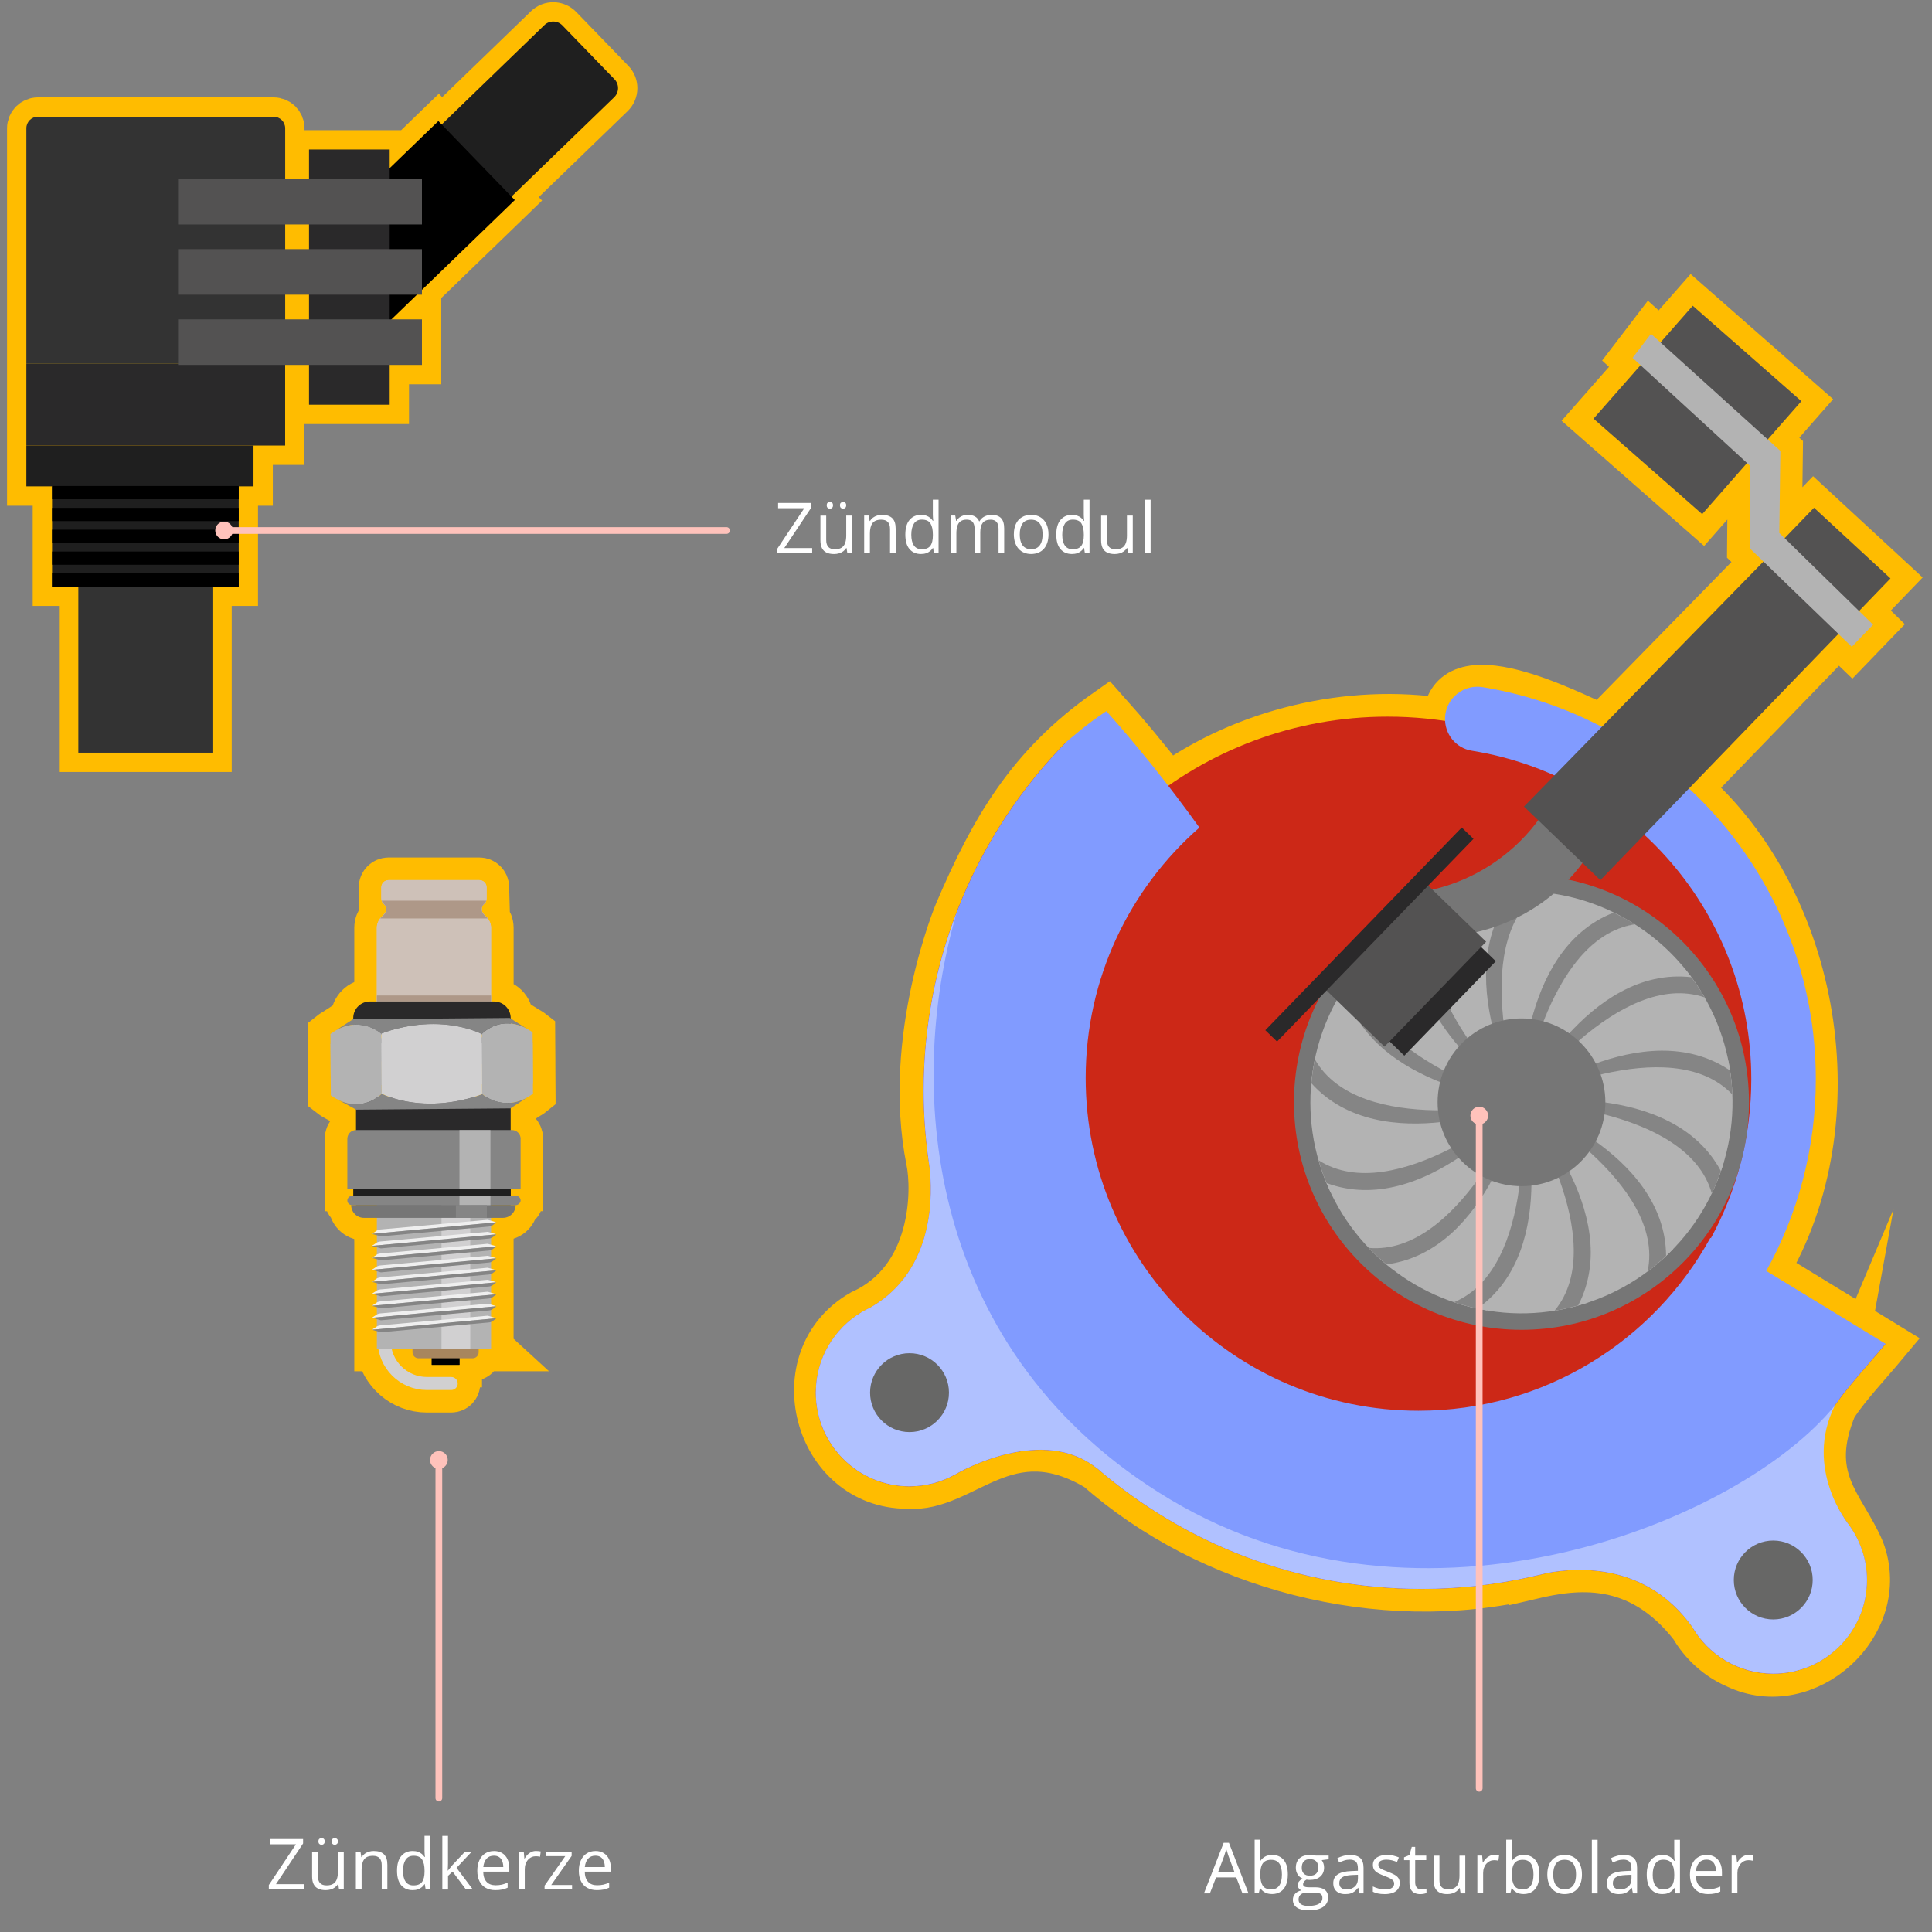 <?xml version="1.0" encoding="UTF-8"?><svg id="Illustration_-_Aufbau_Baugruppen_des_Ottomotors" xmlns="http://www.w3.org/2000/svg" viewBox="0 0 600 600"><rect x="0" y="0" width="600" height="600" fill="#808080" stroke="none"/><g><path d="M158.84,61.06l31.9-30.86c1.57-1.52,1.61-4.02,.09-5.58l-16.18-16.73c-1.52-1.57-4.02-1.61-5.58-.09l-31.9,30.86-1.03-1.07-15.11,14.62v-5.78h-25.05v9.14h-7.41v-15.73c0-1.99-1.61-3.6-3.6-3.6H11.79c-1.99,0-3.6,1.61-3.6,3.6v111.22h7.97v31.11h8.16v51.58h41.65v-51.58h8.16v-31.11h4.6v-12.68h9.83v-25.04h7.41v12.36h25.05v-12.36h10.02v-14.15h-9.48l7.92-7.66h1.56v-1.51l28.83-27.89-1.03-1.07Zm-62.87,8.65v7.66h-7.41v-7.66h7.41Zm-7.41,29.47v-7.66h7.41v7.66h-7.41Z" fill="#ffbc00" stroke="#ffbc00" stroke-miterlimit="10" stroke-width="12"/><g><path d="M151.1,7.77h23.27c2.18,0,3.95,1.77,3.95,3.95V63.43h-31.17V11.72c0-2.18,1.77-3.95,3.95-3.95Z" transform="translate(75.18 -106.12) rotate(45.95)" fill="#1f1f1f"/><rect x="111.48" y="41.6" width="34.14" height="54.15" transform="translate(88.53 -71.46) rotate(45.95)"/><g><path d="M11.79,36.24H84.97c1.98,0,3.6,1.61,3.6,3.6V113H8.19V39.83c0-1.98,1.61-3.6,3.6-3.6Z" fill="#333"/><rect x="8.19" y="113" width="80.37" height="25.37" fill="#2a292a"/><rect x="8.19" y="138.37" width="70.54" height="12.68" fill="#1f1f1f"/><rect x="16.17" y="151.05" width="57.97" height="31.11" fill="#1f1f1f"/><rect x="24.33" y="182.17" width="41.65" height="51.58" fill="#333"/><rect x="16.17" y="150.94" width="57.97" height="4.11"/><rect x="16.17" y="157.72" width="57.97" height="4.11"/><rect x="16.17" y="164.5" width="57.97" height="4.11"/><rect x="16.17" y="171.28" width="57.97" height="4.11"/><rect x="16.17" y="178.06" width="57.97" height="4.11"/></g><rect x="95.97" y="46.43" width="25.05" height="79.26" fill="#2a292a"/><rect x="55.3" y="55.56" width="75.74" height="14.15" fill="#535252"/><rect x="55.3" y="77.37" width="75.74" height="14.15" fill="#535252"/><rect x="55.3" y="99.18" width="75.74" height="14.15" fill="#535252"/></g></g><g><path d="M152.51,418.86h-3.86v1.1c0,1.04-.84,1.87-1.87,1.87h-4.09v2.03h-8.61v-2.03h-4.09c-1.04,0-1.88-.84-1.88-1.87v-1.1h-6.46c1.13,5.01,5.6,8.76,10.94,8.76h7.53c1.12,0,2.03,.91,2.03,2.03s-.9,2.03-2.03,2.03h-7.53c-7.58,0-13.84-5.56-15.04-12.82h-.52v-32.96l-.07-3.7s.05-.01,.07-.02v-3.97h-4.01c-2.19,0-3.96-1.77-3.96-3.96h.26c-.81,0-1.46-.65-1.46-1.46s.65-1.46,1.46-1.46h.38v-2.17h-1.84v-15.52c0-1.49,1.2-2.7,2.7-2.71v-6.36l-6.08-3.33c-1.1-.59-1.75-1.1-1.75-1.1l-.02-3.04h0l-.04-6.46v-1.04s-.06-8.51-.06-8.51c0,0,.65-.52,1.73-1.13l5.29-3.45h.07v-.37c0-2.84,2.3-5.15,5.15-5.15h2.18v-22.86c0-1.09,.43-2.1,1.12-2.94,0,0,.12-.24,.23-.35,0,0,.04-5.6,.04-5.85v-3.44c0-1.24,1.02-2.25,2.27-2.25h28.16c1.26,0,2.27,1.01,2.27,2.25l.27,9.64c.68,.84,1.12,1.85,1.12,2.94v22.86h.94c2.85,0,5.15,2.3,5.15,5.15v.14l5.07,3.19c1.1,.59,1.75,1.1,1.75,1.1l.02,3.04h0v.13l.04,5.34v.33s0,.71,0,.71v.42s0,.56,0,.56l.05,8.51s-.65,.53-1.73,1.13l-5.21,3.4v6.78h.37c1.49,0,2.71,1.21,2.71,2.71v15.52h-3.08v2.17h1.62c.81,0,1.46,.65,1.46,1.46s-.66,1.46-1.46,1.46h-.08c0,2.19-1.77,3.96-3.96,3.96h-3.67v40.65Z" fill="#ffbc00" stroke="#ffbc00" stroke-miterlimit="10" stroke-width="14"/><g><path d="M150.26,283.96c-.91-.93-.85-2.43,.15-3.28,.48-.41,.71-1.03,.71-1.66v-3.44c0-1.24-1.02-2.25-2.27-2.25h-28.16c-1.25,0-2.27,1.01-2.27,2.25v3.44c0,.63,.23,1.25,.71,1.66,1,.85,1.06,2.35,.15,3.28l-.9,.91c-.86,.88-1.35,2.06-1.35,3.29v26.05h35.47v-26.05c0-1.23-.48-2.41-1.35-3.29l-.9-.91Z" fill="#cec1b8"/><path d="M150.26,283.96c-.91-.93-.85-2.43,.15-3.28,.48-.41,.71-1.03,.71-1.66v-3.44c0-1.24-1.02-2.25-2.27-2.25h-28.16c-1.25,0-2.27,1.01-2.27,2.25v3.44c0,.63,.23,1.25,.71,1.66,1,.85,1.06,2.35,.15,3.28l-.9,.91c-.86,.88-1.35,2.06-1.35,3.29v26.05h35.47v-26.05c0-1.23-.48-2.41-1.35-3.29l-.9-.91Z" fill="#cec1b8"/></g><rect x="117.04" y="309.16" width="35.47" height="1.86" fill="#ae9888"/><path d="M119.33,413.77v2.63c0,7.32,5.94,13.26,13.26,13.26h7.53" fill="none" stroke="#d1d0d1" stroke-linecap="round" stroke-miterlimit="10" stroke-width="4.05"/><g><rect x="134.08" y="419.81" width="8.62" height="4.06" fill="#2a292a"/><rect x="134.08" y="419.81" width="8.62" height="4.06"/></g><path d="M128.11,415.55h20.54v4.41c0,1.03-.84,1.87-1.87,1.87h-16.8c-1.03,0-1.87-.84-1.87-1.87v-4.41h0Z" fill="#a8865e"/><g><polygon points="152.51 418.86 117.04 418.86 117.04 412.62 117.04 373.62 152.51 373.62 152.51 412.62 152.51 418.86" fill="#b3b3b3"/><rect x="137.11" y="373.62" width="8.94" height="45.24" fill="#d1d0d1"/><rect x="117.8" y="333.47" width="33.56" height="48.03" transform="translate(492.06 222.9) rotate(90)" fill="#2a292a"/><path d="M128.37,333.15h15.52v53.81h-15.52c-1.49,0-2.71-1.21-2.71-2.71v-48.4c0-1.49,1.21-2.71,2.71-2.71Z" transform="translate(494.83 225.29) rotate(90)" fill="#858585"/><rect x="133.31" y="345.9" width="2.92" height="53.81" rx="1.46" ry="1.46" transform="translate(507.58 238.03) rotate(90)" fill="#858585"/><path d="M132.62,350.7h0c2.18,0,3.96,1.77,3.96,3.96v43.16c0,2.18-1.77,3.96-3.96,3.96h0v-51.07h0Z" transform="translate(510.84 241.64) rotate(90)" fill="#767676"/><path d="M134.18,291.7h5.09v48.89h-5.09c-2.84,0-5.15-2.31-5.15-5.15v-38.6c0-2.84,2.31-5.15,5.15-5.15Z" transform="translate(450.29 181.99) rotate(90)" fill="#2a292a"/><g><g><polyline points="158.87 330.71 165.43 323.64 162.99 322.05 104.92 322.52 102.63 324.16 112.57 329.48" fill="#858585"/><g><path d="M149.74,339.72v.05s-7.16,3.02-16.34,2.97c-9.18-.05-14.86-3.1-14.86-3.1,0,0-2.84,3.12-7.47,3.28-2.69,.1-5.06-.85-6.58-1.66l6.13,3.36,23.55-.2,24.35-.2,5.29-3.45c-1.51,.84-3.86,1.82-6.56,1.77-4.63-.09-7.51-2.82-7.51-2.82Z" fill="#858585"/><path d="M104.49,341.26l-1.75-1.1s.66,.52,1.75,1.1Z" fill="#b3b3b3"/><path d="M118.54,339.64l-.05-8.12v-1.04s-.05-6.46-.05-6.46l-15.8,.13,.04,6.46v.71s0,.33,0,.33l.06,8.51,1.75,1.1c1.52,.81,3.89,1.76,6.58,1.66,4.63-.17,7.47-3.28,7.47-3.28Z" fill="#b3b3b3"/><path d="M165.54,339.64l-1.73,1.13c1.09-.6,1.73-1.13,1.73-1.13Z" fill="#b3b3b3"/><path d="M149.67,330.23v1.04s.06,8.46,.06,8.46c0,0,2.88,2.73,7.51,2.82,2.69,.05,5.05-.93,6.56-1.77l1.73-1.13-.06-8.51v-1.04s-.05-6.46-.05-6.46l-15.8,.13,.04,6.46Z" fill="#b3b3b3"/><path d="M118.48,330.48v1.04s.06,8.12,.06,8.12c0,0,5.69,3.05,14.86,3.1,9.18,.05,16.34-2.97,16.34-2.97v-.05s-.06-8.46-.06-8.46v-1.04s-.05-6.46-.05-6.46l-31.2,.26,.04,6.46Z" fill="#d1d0d1"/></g></g><g><path d="M118.41,321.04v-.05s7.16-3.02,16.34-2.97c9.18,.05,14.86,3.1,14.86,3.1,0,0,2.84-3.12,7.47-3.28,2.69-.1,5.06,.85,6.58,1.66l-5.34-3.36-24.35,.2-24.35,.2-5.29,3.45c1.51-.84,3.86-1.82,6.56-1.77,4.63,.09,7.51,2.82,7.51,2.82Z" fill="#858585"/><path d="M163.66,319.5l1.75,1.1s-.66-.52-1.75-1.1Z" fill="#b3b3b3"/><path d="M149.61,321.12l.05,8.12v1.04s.05,6.46,.05,6.46l15.8-.13-.04-6.46v-.71s0-.33,0-.33l-.06-8.51-1.75-1.1c-1.52-.81-3.89-1.76-6.58-1.66-4.63,.17-7.47,3.28-7.47,3.28Z" fill="#b3b3b3"/><path d="M102.61,321.12l1.73-1.13c-1.09,.6-1.73,1.13-1.73,1.13Z" fill="#b3b3b3"/><path d="M118.48,330.53v-1.04s-.06-8.46-.06-8.46c0,0-2.88-2.73-7.51-2.82-2.69-.05-5.05,.93-6.56,1.77l-1.73,1.13,.06,8.51v1.04s.05,6.46,.05,6.46l15.8-.13-.04-6.46Z" fill="#b3b3b3"/><path d="M149.67,330.28v-1.04s-.06-8.12-.06-8.12c0,0-5.69-3.05-14.86-3.1-9.18-.05-16.34,2.97-16.34,2.97v.05s.06,8.46,.06,8.46v1.04s.05,6.46,.05,6.46l31.2-.26-.04-6.46Z" fill="#d1d0d1"/></g></g><rect x="109.71" y="369.17" width="48.89" height="2.17" fill="#1f1f1f"/><g><g><path d="M154.19,409.38l-38.72,3.59,1.5-.98c.32-.21,.71-.34,1.14-.38l33.34-3.01,2.74,.78Z" fill="#efefef"/><path d="M115.46,412.97l38.72-3.59-1.15,.88c-.32,.24-.75,.4-1.21,.44l-33.54,3.05-2.82-.79Z" fill="#858585"/></g><g><path d="M154.19,405.66l-38.72,3.59,1.5-.98c.32-.21,.71-.34,1.14-.38l33.34-3.01,2.74,.78Z" fill="#efefef"/><path d="M115.46,409.25l38.72-3.59-1.15,.88c-.32,.24-.75,.4-1.21,.44l-33.54,3.05-2.82-.79Z" fill="#858585"/></g><g><path d="M154.19,401.94l-38.72,3.59,1.5-.98c.32-.21,.71-.34,1.14-.38l33.34-3.01,2.74,.78Z" fill="#efefef"/><path d="M115.46,405.53l38.72-3.59-1.15,.88c-.32,.24-.75,.4-1.21,.44l-33.54,3.05-2.82-.79Z" fill="#858585"/></g><g><path d="M154.19,398.22l-38.72,3.59,1.5-.98c.32-.21,.71-.34,1.14-.38l33.34-3.01,2.74,.78Z" fill="#efefef"/><path d="M115.46,401.81l38.72-3.59-1.15,.88c-.32,.24-.75,.4-1.21,.44l-33.54,3.05-2.82-.79Z" fill="#858585"/></g><g><path d="M154.19,394.49l-38.72,3.59,1.5-.98c.32-.21,.71-.34,1.14-.38l33.34-3.01,2.74,.78Z" fill="#efefef"/><path d="M115.46,398.08l38.72-3.59-1.15,.88c-.32,.24-.75,.4-1.21,.44l-33.54,3.05-2.82-.79Z" fill="#858585"/></g><g><path d="M154.19,390.77l-38.72,3.59,1.5-.98c.32-.21,.71-.34,1.14-.38l33.34-3.01,2.74,.78Z" fill="#efefef"/><path d="M115.46,394.36l38.72-3.59-1.15,.88c-.32,.24-.75,.4-1.21,.44l-33.54,3.05-2.82-.79Z" fill="#858585"/></g><g><path d="M154.19,387.05l-38.72,3.59,1.5-.98c.32-.21,.71-.34,1.14-.38l33.34-3.01,2.74,.78Z" fill="#efefef"/><path d="M115.46,390.64l38.72-3.59-1.15,.88c-.32,.24-.75,.4-1.21,.44l-33.54,3.05-2.82-.79Z" fill="#858585"/></g><g><path d="M154.19,383.33l-38.72,3.59,1.5-.98c.32-.21,.71-.34,1.14-.38l33.34-3.01,2.74,.78Z" fill="#efefef"/><path d="M115.46,386.92l38.72-3.59-1.15,.88c-.32,.24-.75,.4-1.21,.44l-33.54,3.05-2.82-.79Z" fill="#858585"/></g><g><path d="M154.19,379.6l-38.72,3.59,1.5-.98c.32-.21,.71-.34,1.14-.38l33.34-3.01,2.74,.78Z" fill="#efefef"/><path d="M115.46,383.19l38.72-3.59-1.15,.88c-.32,.24-.75,.4-1.21,.44l-33.54,3.05-2.82-.79Z" fill="#858585"/></g></g></g><path d="M151.47,285.23c-.1-.12-.2-.24-.31-.35l-.9-.91c-.91-.93-.85-2.43,.15-3.28,.3-.26,.5-.61,.61-.98h-32.48c.11,.38,.3,.73,.61,.98,1,.85,1.06,2.35,.15,3.28l-.9,.91c-.11,.11-.21,.23-.31,.35h33.4Z" fill="#ae9888"/><rect x="142.69" y="350.95" width="9.62" height="18.23" fill="#b3b3b3"/><rect x="142.69" y="371.34" width="9.62" height="2.93" fill="#b3b3b3"/><rect x="141.58" y="374.26" width="9.62" height="3.96" fill="#858585"/></g><g><path d="M569.83,436.59c4.87-7.05,10.05-12.35,15.79-19.24l-37.08-22.66c27.74-46.8,16.15-114.8-24.02-149.81l46.42-48.03,4.15,4.01,6.61-6.86-4.35-4.25,9.75-10.12-23.75-21.95-9.12,9.46-1.66-1.62,.33-25.48-3.92-3.55,10.43-11.87-33.74-29.64-9.99,11.37-2.97-2.68-5.71,7.47,2.47,2.27-14.62,16.63,33.74,29.64,13.95-15.88,1.04,.95-.22,25.5,4.29,4.14-50.21,51.35c-10.55-4.5-47.8-24.1-48.64-1.85-30.04-4.79-62.42,3.27-85.97,20.16-6.53-8.46-12.95-16.17-19.22-23.19-24.06,16.89-35.42,36.61-46.46,62.46,0,0-16.38,39.03-8.75,77.19h0c1.87,9.01,1.9,36.72-20.81,47.02h0c-24.88,14.18-14.37,54.04,14.24,54.03,17.64,1.46,30.76-22.3,58.87-5.54l-.06-.11c34.57,30.79,87.9,45.02,134.96,33.74v.04c13.54-3.18,33.07-6.08,49.86,15.39,3.12,5.36,7.9,9.76,13.61,12.23,21.99,10.57,47.72-12.96,39.24-35.8h0c-5.87-14.05-18.09-22.2-8.48-44.93Z" fill="#ffbc00" stroke="#ffbc00" stroke-miterlimit="10" stroke-width="14"/><g><path d="M288.44,360.57l-.03-.06s.05,.25,.11,.67c.07,.44,.11,.89,.18,1.33,.86,7.17,2.18,31.82-18.37,43.58-.91,.42-1.78,.88-2.63,1.38-.04,.02-.07,.04-.1,.06h0c-9.86,5.89-15.96,17.4-13.78,30.13,2.08,12.07,11.92,21.7,24.02,23.58,6.84,1.06,13.31-.29,18.73-3.3,2.13-1.24,27.34-15.38,44.12-1.91l-.06-.11c27.1,23.37,62.37,37.54,100.96,37.54,11.69,0,23.05-1.34,33.99-3.79v.04s.21-.07,.55-.17c1.51-.34,3.02-.68,4.51-1.06,9.59-1.78,30.73-2.96,44.79,16.62,0,0,.01,0,.01,0,5.67,9.9,16.95,16.17,29.53,14.37,11.96-1.71,21.75-11.04,24.2-22.87,1.1-5.35,.65-10.46-.89-15.08h0s-.04-.07-.04-.07c-.93-2.79-2.28-5.38-3.97-7.73l-.06-.11s-13.83-17.25-6.06-34.19c2.11-4.61,8.92-12.08,17.32-21.92v-.04s-45.76-27.79-45.76-27.79c6.53-14.73,10.19-31.02,10.19-48.17,0-65.69-53.25-118.94-118.94-118.94-29.15,0-55.83,10.5-76.51,27.9l-23.27-20.07c-27.41,27.9-44.34,66.13-44.34,108.34,0,7.42,.55,14.7,1.56,21.84Z" fill="#cc2817"/><path d="M288.44,360.57l-.03-.06s.05,.25,.11,.67c.07,.44,.11,.89,.18,1.33,.86,7.17,2.18,31.82-18.37,43.58-.91,.42-1.78,.88-2.63,1.38-.04,.02-.07,.04-.1,.06h0c-8.51,5.08-14.22,14.35-14.22,24.97,0,16.07,13.02,29.09,29.09,29.09,5.12,0,9.93-1.33,14.11-3.66,2.13-1.24,27.34-15.38,44.12-1.91l-.06-.11c27.1,23.37,62.37,37.54,100.96,37.54,11.69,0,23.05-1.34,33.99-3.79v.04s.21-.07,.55-.17c1.51-.34,3.02-.68,4.51-1.06,9.59-1.78,30.73-2.96,44.79,16.62,0,0,.01,0,.01,0,5.01,8.76,14.43,14.67,25.25,14.67,16.07,0,29.09-13.02,29.09-29.09,0-3.21-.54-6.28-1.5-9.17h0s-.04-.07-.04-.07c-.93-2.79-2.28-5.38-3.97-7.73l-.06-.11s-13.83-17.25-6.06-34.19c2.12-4.63,8.99-12.15,17.44-22.06l-53.39-32.62s-.37-.09-1.06-.27c-17.57,31.98-51.56,53.67-90.63,53.67-57.08,0-103.35-46.27-103.35-103.34,0-31.02,13.68-58.82,35.32-77.77-9.88-13.75-19.55-25.69-28.89-36.16-5.68,3.63-12.4,9.53-12.4,9.53-27.41,27.9-44.34,66.13-44.34,108.34,0,7.42,.55,14.7,1.56,21.84Z" fill="#819bff"/><path d="M548.47,394.83c9.83-17.7,15.45-38.05,15.45-59.69,0-61.26-44.88-112.2-103.48-121.74-5.92-.96-11.38,3.42-11.67,9.41h0c-.24,5.05,3.31,9.53,8.3,10.33,49.21,7.91,86.81,50.55,86.81,102,0,17.9-4.55,34.73-12.56,49.41l17.15,10.27Z" fill="#819bff"/><path d="M525.45,505.09s.01,0,.01,0c5.01,8.76,14.43,14.67,25.25,14.67,16.07,0,29.09-13.02,29.09-29.09,0-3.21-.54-6.28-1.5-9.17h0s-.04-.07-.04-.07c-.93-2.79-2.28-5.38-3.97-7.73l-.06-.11s-14.27-17.34-4.37-37.13c-29.45,36.25-127.97,76.13-206.49,29.18-75.25-44.99-82.6-126.7-66.23-182.34-6.62,17.2-10.28,35.87-10.28,55.41,0,7.42,.55,14.7,1.56,21.84l-.03-.06s.05,.25,.11,.67c.07,.44,.11,.89,.18,1.33,.86,7.17,2.18,31.82-18.37,43.58-.91,.42-1.78,.88-2.63,1.38-.04,.02-.07,.04-.1,.06h0c-8.51,5.08-14.22,14.35-14.22,24.97,0,16.07,13.02,29.09,29.09,29.09,5.12,0,9.93-1.33,14.11-3.66,2.13-1.24,27.34-15.38,44.12-1.91l-.06-.11c27.1,23.37,62.37,37.54,100.96,37.54,11.69,0,23.05-1.34,33.99-3.79v.04s.21-.07,.55-.17c1.51-.34,3.02-.68,4.51-1.06,9.59-1.78,30.73-2.96,44.79,16.62Z" fill="#b0c1ff"/></g><circle cx="282.46" cy="432.5" r="12.25" fill="#676766"/><circle cx="550.7" cy="490.68" r="12.25" fill="#676766"/><rect x="504.68" y="103.99" width="44.91" height="46.68" transform="translate(215.18 -316.26) rotate(41.3)" fill="#535252"/><polygon points="574.25 192.97 549.93 171.6 563.36 157.68 587.11 179.63 574.25 192.97" fill="#535252"/><g><circle cx="472.51" cy="342.33" r="70.65" fill="#767676"/><g><g><path d="M472.51,276.78c-1.7,0-3.37,.09-5.04,.21-2.07,17.97-4.27,50.95,5.04,65.33,0,0,7.48-50.96,35.22-55.26-10.17-6.5-22.25-10.28-35.22-10.28Z" fill="#b3b3b3"/><path d="M507.73,287.06c-2.1-1.34-4.31-2.54-6.57-3.64-30.27,11.72-28.65,58.91-28.65,58.91,0,0,7.48-50.96,35.22-55.26Z" fill="#858585"/></g><g><path d="M442.05,284.29c-1.5,.79-2.95,1.64-4.36,2.53,6.52,16.88,19.89,47.1,34.82,55.51,0,0-17.06-48.6,5.5-65.3-12.03-1.03-24.48,1.24-35.96,7.26Z" fill="#b3b3b3"/><path d="M478.01,277.02c-2.49-.21-5-.25-7.51-.17-21.35,24.45,2,65.48,2,65.48,0,0-17.06-48.6,5.5-65.3Z" fill="#858585"/></g><g><path d="M418.57,305.09c-.96,1.4-1.85,2.82-2.69,4.27,13.62,11.91,39.5,32.46,56.63,32.97,0,0-37.69-35.11-25.47-60.38-11.13,4.68-21.1,12.47-28.47,23.15Z" fill="#b3b3b3"/><path d="M447.04,281.95c-2.3,.97-4.54,2.1-6.73,3.33-7.54,31.57,32.2,57.04,32.2,57.04,0,0-37.69-35.11-25.47-60.38Z" fill="#858585"/></g><g><path d="M407.44,334.42c-.2,1.68-.32,3.36-.4,5.03,17.59,4.22,50.06,10.38,65.46,2.87,0,0-49.69-13.57-50.61-41.62-7.68,9.32-12.89,20.85-14.45,33.72Z" fill="#b3b3b3"/><path d="M421.89,300.7c-1.59,1.93-3.04,3.97-4.41,6.08,7.99,31.46,55.02,35.55,55.02,35.55,0,0-49.69-13.57-50.61-41.62Z" fill="#858585"/></g><g><path d="M411.22,365.57c.6,1.59,1.28,3.12,1.98,4.64,17.54-4.44,49.15-14.07,59.3-27.88,0,0-50.3,11.07-64.16-13.33-2.47,11.82-1.72,24.45,2.88,36.58Z" fill="#b3b3b3"/><path d="M408.35,328.99c-.51,2.44-.85,4.93-1.08,7.43,21.7,24.14,65.24,5.9,65.24,5.9,0,0-50.3,11.07-64.16-13.33Z" fill="#858585"/></g><g><path d="M429.04,391.38c1.27,1.13,2.58,2.17,3.91,3.18,13.47-12.08,36.98-35.3,39.55-52.24,0,0-39.39,33.18-63.01,18.01,3.31,11.61,9.84,22.45,19.55,31.05Z" fill="#b3b3b3"/><path d="M409.5,360.33c.68,2.4,1.54,4.76,2.5,7.08,30.43,11.29,60.51-25.09,60.51-25.09,0,0-39.39,33.18-63.01,18.01Z" fill="#858585"/></g><g><path d="M456.82,405.96c1.65,.41,3.29,.72,4.94,1,6.31-16.96,16.34-48.44,10.74-64.64,0,0-19.46,47.69-47.42,45.23,8.32,8.74,19.15,15.31,31.74,18.41Z" fill="#b3b3b3"/><path d="M425.09,387.55c1.72,1.81,3.57,3.5,5.5,5.11,32.19-4.14,41.92-50.34,41.92-50.34,0,0-19.46,47.69-47.42,45.23Z" fill="#858585"/></g><g><path d="M488.19,405.96c1.65-.41,3.25-.89,4.84-1.41-2.29-17.95-8.05-50.49-20.53-62.23,0,0,4.93,51.27-20.97,62.09,11.43,3.87,24.07,4.66,36.66,1.55Z" fill="#b3b3b3"/><path d="M451.54,404.41c2.36,.8,4.79,1.44,7.25,1.97,26.58-18.63,13.72-64.05,13.72-64.05,0,0,4.93,51.27-20.97,62.09Z" fill="#858585"/></g><g><path d="M515.97,391.38c1.27-1.13,2.47-2.3,3.63-3.5-10.37-14.83-30.59-40.97-47.09-45.56,0,0,28.19,43.11,10.28,64.72,11.92-1.88,23.47-7.06,33.18-15.66Z" fill="#b3b3b3"/><path d="M482.79,407.04c2.47-.39,4.91-.95,7.33-1.63,14.88-28.85-17.61-63.09-17.61-63.09,0,0,28.19,43.11,10.28,64.72Z" fill="#858585"/></g><g><path d="M533.79,365.57c.6-1.59,1.12-3.18,1.59-4.79-16.07-8.31-46.12-22.06-62.87-18.46,0,0,45,25.07,39.18,52.53,9.68-7.21,17.5-17.16,22.1-29.29Z" fill="#b3b3b3"/><path d="M511.69,394.85c2-1.49,3.9-3.13,5.73-4.85-.23-32.46-44.92-47.68-44.92-47.68,0,0,45,25.07,39.18,52.53Z" fill="#858585"/></g><g><path d="M537.57,334.42c-.2-1.68-.49-3.34-.82-4.98-18.09,.11-51.09,1.9-64.25,12.88,0,0,51.49,1.29,59.11,28.3,5.22-10.88,7.52-23.33,5.96-36.2Z" fill="#b3b3b3"/><path d="M531.61,370.63c1.08-2.25,2-4.58,2.82-6.96-15.29-28.63-61.93-21.35-61.93-21.35,0,0,51.49,1.29,59.11,28.3Z" fill="#858585"/></g><g><path d="M526.45,305.09c-.96-1.4-1.99-2.73-3.04-4.03-15.97,8.51-44.36,25.43-50.91,41.26,0,0,46.19-22.79,65.49-2.41-.43-12.06-4.18-24.15-11.55-34.83Z" fill="#b3b3b3"/><path d="M538,339.92c-.09-2.5-.36-4.99-.73-7.47-26.84-18.25-64.76,9.88-64.76,9.88,0,0,46.19-22.79,65.49-2.41Z" fill="#858585"/></g><g><g><path d="M504.18,284.98c-.41-.22-.79-.47-1.21-.69-.44-.23-.89-.41-1.33-.63,.85,.43,1.7,.86,2.53,1.32Z" fill="#b3b3b3"/><path d="M505.13,285.53c.84,.48,1.68,.95,2.49,1.47-.81-.51-1.65-.99-2.49-1.47Z" fill="#b3b3b3"/><path d="M499.47,282.63c-.35-.16-.7-.35-1.06-.5,0,0-.01,.02-.02,.02,.36,.15,.72,.31,1.07,.48Z" fill="#b3b3b3"/><path d="M507.72,287.06c-27.73,4.31-35.21,55.26-35.21,55.26,0,0,30.31-41.65,56.87-32.57-5.13-8.98-12.45-16.84-21.66-22.7Z" fill="#b3b3b3"/></g><path d="M529.38,309.76c-1.24-2.17-2.63-4.25-4.12-6.28-32.25-3.68-52.75,38.84-52.75,38.84,0,0,30.31-41.65,56.87-32.57Z" fill="#858585"/></g></g><circle cx="472.51" cy="342.33" r="26.05" fill="#767676"/></g><g><path d="M456.12,289.97c25.2-4.7,36.4-23.55,36.4-23.55l-13.87-13.13s-11.2,18.84-36.4,23.55" fill="#767676"/><g><g><rect x="427.25" y="306.9" width="40.83" height="7.39" transform="translate(-86.91 415.95) rotate(-45.9)" fill="#2a292a"/><rect x="413.82" y="286.92" width="45.36" height="25.73" transform="translate(-82.54 404.64) rotate(-45.9)" fill="#535252"/></g><rect x="381.45" y="287.68" width="87.66" height="5.07" transform="translate(-79.09 393.67) rotate(-45.9)" fill="#2a292a"/></g><polygon points="497.01 273.34 473.28 250.48 548.64 173.39 572.39 195.35 497.01 273.34" fill="#535252"/></g><polygon points="512.72 103.67 552.91 140.03 552.58 165.51 581.7 194 575.09 200.87 543.38 170.26 543.59 144.75 507.01 111.14 512.72 103.67" fill="#b3b3b3"/></g><g><path d="M385.86,588.02l-1.93-4.97h-6.27l-1.92,4.97h-1.84l6.12-15.71h1.64l6.08,15.71h-1.88Zm-2.47-6.58l-1.83-4.93c-.04-.13-.11-.34-.21-.63-.1-.29-.19-.6-.29-.91-.1-.31-.18-.57-.25-.76-.07,.29-.15,.58-.23,.87-.08,.29-.16,.56-.24,.8-.08,.25-.15,.45-.2,.63l-1.86,4.93h5.11Z" fill="#fff"/><path d="M391.41,571.37v4.16c0,.48-.01,.94-.04,1.39-.02,.45-.04,.8-.06,1.05h.1c.32-.53,.78-.97,1.39-1.34,.61-.36,1.38-.55,2.32-.55,1.47,0,2.64,.51,3.52,1.52,.87,1.02,1.31,2.53,1.31,4.53,0,1.32-.2,2.43-.6,3.34s-.96,1.59-1.69,2.05-1.59,.7-2.58,.7c-.93,0-1.69-.17-2.28-.52-.6-.35-1.05-.77-1.38-1.27h-.14l-.36,1.57h-1.28v-16.65h1.78Zm3.42,6.21c-.85,0-1.52,.17-2.02,.5-.5,.33-.86,.83-1.08,1.5-.22,.67-.33,1.51-.33,2.53v.1c0,1.48,.25,2.61,.74,3.39,.49,.78,1.39,1.17,2.69,1.17,1.09,0,1.91-.4,2.46-1.2,.55-.8,.82-1.94,.82-3.42s-.27-2.65-.81-3.41c-.54-.76-1.36-1.15-2.47-1.15Z" fill="#fff"/><path d="M406.32,593.28c-1.54,0-2.73-.29-3.56-.86-.83-.57-1.25-1.38-1.25-2.41,0-.73,.23-1.36,.7-1.88,.47-.52,1.11-.87,1.94-1.04-.31-.14-.57-.36-.79-.64-.22-.29-.33-.61-.33-.98,0-.43,.12-.8,.36-1.13,.24-.32,.6-.64,1.1-.94-.61-.25-1.11-.67-1.49-1.27-.38-.6-.57-1.29-.57-2.08,0-.84,.17-1.56,.52-2.16,.35-.6,.86-1.05,1.52-1.36,.66-.31,1.47-.47,2.41-.47,.21,0,.42,0,.63,.03s.41,.04,.6,.07c.19,.03,.36,.07,.5,.11h4.02v1.15l-2.16,.27c.21,.28,.39,.61,.53,1.01,.14,.39,.21,.83,.21,1.31,0,1.17-.4,2.1-1.19,2.79s-1.88,1.03-3.26,1.03c-.33,0-.66-.03-1.01-.09-.35,.19-.62,.41-.8,.64-.18,.24-.27,.51-.27,.81,0,.23,.07,.41,.21,.55s.34,.23,.6,.29c.26,.06,.58,.09,.95,.09h2.06c1.28,0,2.26,.27,2.94,.8,.68,.53,1.02,1.32,1.02,2.34,0,1.3-.53,2.29-1.58,2.99s-2.58,1.04-4.58,1.04Zm.05-1.39c.97,0,1.77-.1,2.41-.29,.64-.2,1.12-.48,1.43-.85,.32-.37,.48-.8,.48-1.31,0-.47-.11-.83-.32-1.06-.21-.24-.53-.4-.94-.48-.41-.08-.92-.12-1.52-.12h-2.03c-.53,0-.99,.08-1.38,.25-.39,.16-.69,.41-.9,.73-.21,.32-.32,.72-.32,1.2,0,.63,.27,1.12,.8,1.45,.53,.33,1.3,.5,2.29,.5Zm.46-9.37c.85,0,1.49-.21,1.92-.64,.43-.43,.64-1.05,.64-1.87,0-.88-.22-1.54-.65-1.97-.44-.44-1.08-.66-1.93-.66s-1.44,.23-1.88,.68c-.44,.45-.66,1.11-.66,1.99,0,.8,.22,1.41,.66,1.84s1.07,.64,1.89,.64Z" fill="#fff"/><path d="M419.33,576.1c1.4,0,2.44,.31,3.11,.94s1.02,1.63,1.02,3.01v7.97h-1.29l-.34-1.73h-.09c-.33,.43-.67,.79-1.03,1.08-.36,.29-.77,.51-1.24,.65-.47,.15-1.04,.22-1.72,.22-.71,0-1.35-.12-1.9-.37-.55-.25-.99-.63-1.31-1.13s-.48-1.15-.48-1.93c0-1.17,.46-2.07,1.39-2.7,.93-.63,2.34-.97,4.24-1.03l2.02-.09v-.72c0-1.01-.22-1.72-.65-2.13-.44-.41-1.05-.61-1.84-.61-.61,0-1.2,.09-1.75,.27-.56,.18-1.08,.39-1.58,.63l-.55-1.35c.53-.27,1.13-.5,1.82-.7,.69-.19,1.41-.29,2.16-.29Zm2.38,6.14l-1.79,.07c-1.46,.06-2.49,.3-3.09,.72s-.9,1.02-.9,1.79c0,.67,.2,1.17,.61,1.49,.41,.32,.95,.48,1.62,.48,1.04,0,1.89-.29,2.56-.87,.66-.58,1-1.44,1-2.6v-1.08Z" fill="#fff"/><path d="M434.7,584.81c0,.75-.19,1.38-.56,1.89-.37,.51-.91,.89-1.6,1.15-.7,.26-1.52,.39-2.49,.39-.82,0-1.53-.06-2.13-.19-.6-.13-1.12-.31-1.57-.55v-1.64c.48,.24,1.05,.45,1.71,.64,.66,.19,1.34,.29,2.03,.29,1.01,0,1.75-.16,2.2-.49,.46-.33,.68-.77,.68-1.34,0-.32-.09-.6-.27-.85-.18-.25-.49-.49-.91-.72-.43-.23-1.02-.49-1.78-.77-.75-.29-1.4-.57-1.94-.85-.55-.28-.97-.63-1.26-1.03-.3-.41-.44-.93-.44-1.58,0-.99,.4-1.75,1.2-2.28,.8-.53,1.86-.8,3.16-.8,.71,0,1.37,.07,1.98,.21,.62,.14,1.19,.33,1.73,.56l-.6,1.42c-.48-.21-1-.38-1.55-.52-.55-.14-1.11-.21-1.68-.21-.82,0-1.45,.14-1.89,.41-.44,.27-.66,.64-.66,1.11,0,.36,.1,.66,.31,.9s.53,.46,.98,.66c.45,.21,1.04,.45,1.78,.73,.73,.27,1.37,.55,1.9,.84,.53,.29,.95,.64,1.24,1.05s.43,.94,.43,1.58Z" fill="#fff"/><path d="M441.35,586.78c.29,0,.59-.02,.9-.07,.31-.05,.56-.11,.75-.18v1.38c-.21,.09-.49,.17-.86,.24-.37,.06-.73,.1-1.08,.1-.62,0-1.18-.11-1.69-.33-.51-.22-.91-.59-1.21-1.11s-.45-1.24-.45-2.16v-6.96h-1.67v-.87l1.68-.7,.71-2.55h1.07v2.72h3.43v1.39h-3.43v6.9c0,.73,.17,1.28,.51,1.65,.34,.36,.79,.55,1.35,.55Z" fill="#fff"/><path d="M455.06,576.29v11.73h-1.46l-.26-1.65h-.1c-.24,.41-.56,.75-.94,1.03-.39,.28-.82,.49-1.3,.63s-.99,.21-1.54,.21c-.93,0-1.71-.15-2.33-.45-.63-.3-1.1-.76-1.42-1.39-.32-.63-.48-1.43-.48-2.42v-7.68h1.8v7.55c0,.98,.22,1.71,.66,2.19,.44,.48,1.12,.72,2.02,.72s1.56-.16,2.08-.49c.52-.33,.89-.81,1.12-1.45,.23-.64,.34-1.42,.34-2.35v-6.17h1.79Z" fill="#fff"/><path d="M464.14,576.07c.24,0,.48,.01,.74,.04,.26,.03,.48,.06,.68,.1l-.22,1.65c-.19-.05-.41-.09-.64-.12-.24-.03-.46-.04-.66-.04-.47,0-.91,.09-1.33,.28-.42,.19-.78,.46-1.1,.81-.31,.35-.56,.78-.74,1.27-.18,.5-.27,1.05-.27,1.65v6.29h-1.79v-11.73h1.48l.19,2.16h.07c.24-.44,.54-.83,.88-1.19,.34-.36,.74-.65,1.19-.86,.45-.21,.96-.32,1.51-.32Z" fill="#fff"/><path d="M469.54,571.37v4.16c0,.48-.01,.94-.04,1.39-.02,.45-.04,.8-.06,1.05h.1c.32-.53,.78-.97,1.39-1.34,.61-.36,1.38-.55,2.32-.55,1.47,0,2.64,.51,3.52,1.52,.87,1.02,1.31,2.53,1.31,4.53,0,1.32-.2,2.43-.6,3.34s-.96,1.59-1.69,2.05-1.59,.7-2.58,.7c-.93,0-1.69-.17-2.28-.52-.6-.35-1.05-.77-1.38-1.27h-.14l-.36,1.57h-1.28v-16.65h1.78Zm3.42,6.21c-.85,0-1.52,.17-2.02,.5-.5,.33-.86,.83-1.08,1.5-.22,.67-.33,1.51-.33,2.53v.1c0,1.48,.25,2.61,.74,3.39,.49,.78,1.39,1.17,2.69,1.17,1.09,0,1.91-.4,2.46-1.2,.55-.8,.82-1.94,.82-3.42s-.27-2.65-.81-3.41c-.54-.76-1.36-1.15-2.47-1.15Z" fill="#fff"/><path d="M491.29,582.13c0,.96-.12,1.82-.37,2.58s-.61,1.39-1.08,1.92c-.47,.52-1.04,.92-1.71,1.19-.67,.27-1.42,.41-2.26,.41-.79,0-1.5-.14-2.16-.41-.65-.27-1.22-.67-1.69-1.19-.47-.52-.84-1.16-1.1-1.92s-.39-1.62-.39-2.58c0-1.28,.22-2.38,.65-3.28s1.06-1.59,1.87-2.07,1.77-.71,2.89-.71,2.01,.24,2.81,.72c.8,.48,1.43,1.17,1.87,2.07,.45,.9,.67,1.99,.67,3.27Zm-8.92,0c0,.94,.12,1.76,.37,2.45,.25,.69,.63,1.23,1.16,1.6,.52,.38,1.19,.57,2.01,.57s1.48-.19,2.01-.57c.52-.38,.91-.91,1.16-1.6,.25-.69,.37-1.51,.37-2.45s-.12-1.74-.37-2.42c-.25-.68-.64-1.21-1.16-1.58-.52-.37-1.19-.56-2.02-.56-1.22,0-2.11,.4-2.68,1.21-.57,.81-.85,1.92-.85,3.35Z" fill="#fff"/><path d="M496.15,588.02h-1.79v-16.65h1.79v16.65Z" fill="#fff"/><path d="M504.28,576.1c1.4,0,2.44,.31,3.11,.94s1.02,1.63,1.02,3.01v7.97h-1.29l-.34-1.73h-.09c-.33,.43-.67,.79-1.03,1.08-.36,.29-.77,.51-1.24,.65-.47,.15-1.04,.22-1.72,.22-.71,0-1.35-.12-1.9-.37-.55-.25-.99-.63-1.31-1.13s-.48-1.15-.48-1.93c0-1.17,.46-2.07,1.39-2.7,.93-.63,2.34-.97,4.24-1.03l2.02-.09v-.72c0-1.01-.22-1.72-.65-2.13-.44-.41-1.05-.61-1.84-.61-.61,0-1.2,.09-1.75,.27-.56,.18-1.08,.39-1.58,.63l-.55-1.35c.53-.27,1.13-.5,1.82-.7,.69-.19,1.41-.29,2.16-.29Zm2.38,6.14l-1.79,.07c-1.46,.06-2.49,.3-3.09,.72s-.9,1.02-.9,1.79c0,.67,.2,1.17,.61,1.49,.41,.32,.95,.48,1.62,.48,1.04,0,1.89-.29,2.56-.87,.66-.58,1-1.44,1-2.6v-1.08Z" fill="#fff"/><path d="M516.24,588.23c-1.48,0-2.66-.51-3.53-1.52s-1.3-2.52-1.3-4.52,.44-3.54,1.33-4.57c.88-1.03,2.06-1.55,3.53-1.55,.62,0,1.16,.08,1.63,.25,.46,.16,.86,.38,1.2,.66,.33,.27,.62,.59,.85,.94h.13c-.03-.22-.06-.52-.09-.91-.03-.39-.04-.7-.04-.94v-4.7h1.78v16.65h-1.43l-.27-1.67h-.07c-.22,.35-.5,.67-.84,.95-.34,.29-.74,.51-1.21,.68-.47,.17-1.02,.25-1.65,.25Zm.28-1.48c1.26,0,2.14-.36,2.66-1.07,.52-.71,.78-1.77,.78-3.18v-.32c0-1.49-.25-2.64-.74-3.43-.5-.8-1.4-1.2-2.7-1.2-1.09,0-1.91,.42-2.45,1.26-.54,.84-.81,1.98-.81,3.43s.27,2.55,.81,3.34c.54,.78,1.36,1.18,2.46,1.18Z" fill="#fff"/><path d="M529.99,576.07c1,0,1.85,.22,2.57,.66,.71,.44,1.26,1.06,1.64,1.86s.57,1.72,.57,2.79v1.1h-8.1c.02,1.38,.36,2.43,1.03,3.15,.66,.72,1.6,1.08,2.8,1.08,.74,0,1.4-.07,1.97-.2,.57-.14,1.16-.34,1.78-.6v1.56c-.59,.26-1.18,.46-1.76,.58-.58,.12-1.27,.18-2.06,.18-1.13,0-2.11-.23-2.95-.69-.84-.46-1.49-1.14-1.95-2.03-.46-.89-.7-1.98-.7-3.27s.21-2.36,.64-3.28,1.02-1.64,1.8-2.13c.77-.5,1.69-.75,2.73-.75Zm-.02,1.46c-.95,0-1.71,.31-2.27,.93s-.9,1.49-1.01,2.6h6.21c0-.7-.12-1.31-.33-1.85s-.53-.95-.96-1.24c-.43-.3-.98-.44-1.65-.44Z" fill="#fff"/><path d="M543.11,576.07c.24,0,.48,.01,.74,.04,.26,.03,.48,.06,.68,.1l-.22,1.65c-.19-.05-.41-.09-.64-.12-.24-.03-.46-.04-.66-.04-.47,0-.91,.09-1.33,.28-.42,.19-.78,.46-1.1,.81-.31,.35-.56,.78-.74,1.27-.18,.5-.27,1.05-.27,1.65v6.29h-1.79v-11.73h1.48l.19,2.16h.07c.24-.44,.54-.83,.88-1.19,.34-.36,.74-.65,1.19-.86,.45-.21,.96-.32,1.51-.32Z" fill="#fff"/></g><g><path d="M94.35,586.79h-10.86v-1.37l8.42-12.65h-8.13v-1.63h10.35v1.37l-8.43,12.65h8.66v1.63Z" fill="#fff"/><path d="M106.76,575.06v11.73h-1.46l-.26-1.65h-.1c-.24,.41-.56,.75-.94,1.03-.39,.28-.82,.49-1.3,.63s-.99,.21-1.54,.21c-.93,0-1.71-.15-2.33-.45-.63-.3-1.1-.76-1.42-1.39-.32-.63-.48-1.43-.48-2.42v-7.68h1.8v7.55c0,.98,.22,1.71,.66,2.19,.44,.48,1.12,.72,2.02,.72s1.56-.16,2.08-.49c.52-.33,.89-.81,1.12-1.45,.23-.64,.34-1.42,.34-2.35v-6.17h1.79Zm-7.87-3.19c0-.36,.09-.62,.28-.78,.19-.16,.41-.25,.69-.25s.51,.08,.7,.25c.19,.16,.28,.42,.28,.78s-.09,.61-.28,.79-.42,.26-.7,.26-.5-.09-.69-.26-.28-.44-.28-.79Zm4.11,0c0-.36,.09-.62,.28-.78,.19-.16,.41-.25,.67-.25s.5,.08,.7,.25c.19,.16,.29,.42,.29,.78s-.1,.61-.29,.79c-.19,.17-.42,.26-.7,.26s-.49-.09-.67-.26-.28-.44-.28-.79Z" fill="#fff"/><path d="M116.07,574.85c1.39,0,2.44,.34,3.16,1.02s1.07,1.77,1.07,3.28v7.64h-1.75v-7.52c0-.98-.22-1.71-.67-2.19-.45-.48-1.13-.73-2.05-.73-1.3,0-2.21,.37-2.74,1.1-.53,.73-.79,1.8-.79,3.2v6.14h-1.78v-11.73h1.43l.27,1.69h.1c.25-.41,.57-.76,.95-1.04,.39-.28,.82-.5,1.29-.64,.48-.15,.98-.22,1.51-.22Z" fill="#fff"/><path d="M128.13,587.01c-1.48,0-2.66-.51-3.53-1.52s-1.3-2.52-1.3-4.52,.44-3.54,1.33-4.57c.88-1.03,2.06-1.55,3.53-1.55,.62,0,1.16,.08,1.63,.25,.46,.16,.86,.38,1.2,.66,.33,.27,.62,.59,.85,.94h.13c-.03-.22-.06-.52-.09-.91-.03-.39-.04-.7-.04-.94v-4.7h1.78v16.65h-1.43l-.27-1.67h-.07c-.22,.35-.5,.67-.84,.95-.34,.29-.74,.51-1.21,.68-.47,.17-1.02,.25-1.65,.25Zm.28-1.48c1.26,0,2.14-.36,2.66-1.07,.52-.71,.78-1.77,.78-3.18v-.32c0-1.49-.25-2.64-.74-3.43-.5-.8-1.4-1.2-2.7-1.2-1.09,0-1.91,.42-2.45,1.26-.54,.84-.81,1.98-.81,3.43s.27,2.55,.81,3.34c.54,.78,1.36,1.18,2.46,1.18Z" fill="#fff"/><path d="M139.13,570.14v8.65c0,.29-.01,.63-.03,1.04-.02,.41-.04,.77-.05,1.09h.07c.15-.19,.37-.46,.66-.82,.29-.36,.53-.66,.73-.88l3.9-4.15h2.09l-4.72,5.01,5.06,6.72h-2.14l-4.14-5.55-1.42,1.31v4.25h-1.77v-16.65h1.77Z" fill="#fff"/><path d="M153.39,574.85c1,0,1.85,.22,2.57,.66,.71,.44,1.26,1.06,1.64,1.86s.57,1.72,.57,2.79v1.1h-8.1c.02,1.38,.36,2.43,1.03,3.15,.66,.72,1.6,1.08,2.8,1.08,.74,0,1.4-.07,1.97-.2,.57-.14,1.16-.34,1.78-.6v1.56c-.59,.26-1.18,.46-1.76,.58-.58,.12-1.27,.18-2.06,.18-1.13,0-2.11-.23-2.95-.69-.84-.46-1.49-1.14-1.95-2.03-.46-.89-.7-1.98-.7-3.27s.21-2.36,.64-3.28,1.02-1.64,1.8-2.13c.77-.5,1.69-.75,2.73-.75Zm-.02,1.46c-.95,0-1.71,.31-2.27,.93s-.9,1.49-1.01,2.6h6.21c0-.7-.12-1.31-.33-1.85s-.53-.95-.96-1.24c-.43-.3-.98-.44-1.65-.44Z" fill="#fff"/><path d="M166.51,574.85c.24,0,.48,.01,.74,.04,.26,.03,.48,.06,.68,.1l-.22,1.65c-.19-.05-.41-.09-.64-.12-.24-.03-.46-.04-.66-.04-.47,0-.91,.09-1.33,.28-.42,.19-.78,.46-1.1,.81-.31,.35-.56,.78-.74,1.27-.18,.5-.27,1.05-.27,1.65v6.29h-1.79v-11.73h1.48l.19,2.16h.07c.24-.44,.54-.83,.88-1.19,.34-.36,.74-.65,1.19-.86,.45-.21,.96-.32,1.51-.32Z" fill="#fff"/><path d="M177.67,586.79h-8.55v-1.18l6.43-9.16h-6.02v-1.39h8v1.32l-6.35,9.03h6.48v1.38Z" fill="#fff"/><path d="M184.92,574.85c1,0,1.85,.22,2.57,.66,.71,.44,1.26,1.06,1.64,1.86s.57,1.72,.57,2.79v1.1h-8.1c.02,1.38,.36,2.43,1.03,3.15,.66,.72,1.6,1.08,2.8,1.08,.74,0,1.4-.07,1.97-.2,.57-.14,1.16-.34,1.78-.6v1.56c-.59,.26-1.18,.46-1.76,.58-.58,.12-1.27,.18-2.06,.18-1.13,0-2.11-.23-2.95-.69-.84-.46-1.49-1.14-1.95-2.03-.46-.89-.7-1.98-.7-3.27s.21-2.36,.64-3.28,1.02-1.64,1.8-2.13c.77-.5,1.69-.75,2.73-.75Zm-.02,1.46c-.95,0-1.71,.31-2.27,.93s-.9,1.49-1.01,2.6h6.21c0-.7-.12-1.31-.33-1.85s-.53-.95-.96-1.24c-.43-.3-.98-.44-1.65-.44Z" fill="#fff"/></g><g><path d="M252.22,171.84h-10.86v-1.37l8.42-12.65h-8.13v-1.63h10.35v1.37l-8.43,12.65h8.66v1.63Z" fill="#fff"/><path d="M264.62,160.11v11.73h-1.46l-.26-1.65h-.1c-.24,.41-.56,.75-.94,1.03-.39,.28-.82,.49-1.3,.63s-.99,.21-1.54,.21c-.93,0-1.71-.15-2.33-.45-.63-.3-1.1-.76-1.42-1.39-.32-.63-.48-1.43-.48-2.42v-7.68h1.8v7.55c0,.98,.22,1.71,.66,2.19,.44,.48,1.12,.72,2.02,.72s1.56-.16,2.08-.49c.52-.33,.89-.81,1.12-1.45,.23-.64,.34-1.42,.34-2.35v-6.17h1.79Zm-7.87-3.19c0-.36,.09-.62,.28-.78,.19-.16,.41-.25,.69-.25s.51,.08,.7,.25c.19,.16,.28,.42,.28,.78s-.09,.61-.28,.79-.42,.26-.7,.26-.5-.09-.69-.26-.28-.44-.28-.79Zm4.11,0c0-.36,.09-.62,.28-.78,.19-.16,.41-.25,.67-.25s.5,.08,.7,.25c.19,.16,.29,.42,.29,.78s-.1,.61-.29,.79c-.19,.17-.42,.26-.7,.26s-.49-.09-.67-.26-.28-.44-.28-.79Z" fill="#fff"/><path d="M273.93,159.89c1.39,0,2.44,.34,3.16,1.02s1.07,1.77,1.07,3.28v7.64h-1.75v-7.52c0-.98-.22-1.71-.67-2.19-.45-.48-1.13-.73-2.05-.73-1.3,0-2.21,.37-2.74,1.1-.53,.73-.79,1.8-.79,3.2v6.14h-1.78v-11.73h1.43l.27,1.69h.1c.25-.41,.57-.76,.95-1.04,.39-.28,.82-.5,1.29-.64,.48-.15,.98-.22,1.51-.22Z" fill="#fff"/><path d="M285.99,172.05c-1.48,0-2.66-.51-3.53-1.52s-1.3-2.52-1.3-4.52,.44-3.54,1.33-4.57c.88-1.03,2.06-1.55,3.53-1.55,.62,0,1.16,.08,1.63,.25,.46,.16,.86,.38,1.2,.66,.33,.27,.62,.59,.85,.94h.13c-.03-.22-.06-.52-.09-.91-.03-.39-.04-.7-.04-.94v-4.7h1.78v16.65h-1.43l-.27-1.67h-.07c-.22,.35-.5,.67-.84,.95-.34,.29-.74,.51-1.21,.68-.47,.17-1.02,.25-1.65,.25Zm.28-1.48c1.26,0,2.14-.36,2.66-1.07,.52-.71,.78-1.77,.78-3.18v-.32c0-1.49-.25-2.64-.74-3.43-.5-.8-1.4-1.2-2.7-1.2-1.09,0-1.91,.42-2.45,1.26-.54,.84-.81,1.98-.81,3.43s.27,2.55,.81,3.34c.54,.78,1.36,1.18,2.46,1.18Z" fill="#fff"/><path d="M307.96,159.89c1.29,0,2.27,.34,2.92,1.01s.98,1.76,.98,3.25v7.68h-1.75v-7.6c0-.95-.21-1.66-.62-2.13s-1.02-.71-1.82-.71c-1.13,0-1.96,.33-2.47,.98-.51,.66-.77,1.62-.77,2.9v6.56h-1.77v-7.6c0-.64-.09-1.16-.27-1.58-.18-.42-.45-.74-.81-.95s-.81-.32-1.36-.32c-.78,0-1.4,.16-1.87,.48s-.81,.8-1.02,1.43c-.21,.63-.32,1.41-.32,2.33v6.21h-1.78v-11.73h1.43l.27,1.66h.1c.24-.41,.53-.75,.89-1.03,.36-.28,.76-.49,1.2-.63,.44-.14,.91-.21,1.41-.21,.89,0,1.64,.17,2.24,.5,.6,.33,1.04,.84,1.31,1.51h.1c.39-.68,.91-1.18,1.58-1.51,.67-.33,1.41-.5,2.2-.5Z" fill="#fff"/><path d="M325.62,165.95c0,.96-.12,1.82-.37,2.58s-.61,1.39-1.08,1.92c-.47,.52-1.04,.92-1.71,1.19-.67,.27-1.42,.41-2.26,.41-.79,0-1.5-.14-2.16-.41-.65-.27-1.22-.67-1.69-1.19-.47-.52-.84-1.16-1.1-1.92s-.39-1.62-.39-2.58c0-1.28,.22-2.38,.65-3.28s1.06-1.59,1.87-2.07,1.77-.71,2.89-.71,2.01,.24,2.81,.72c.8,.48,1.43,1.17,1.87,2.07,.45,.9,.67,1.99,.67,3.27Zm-8.92,0c0,.94,.12,1.76,.37,2.45,.25,.69,.63,1.23,1.16,1.6,.52,.38,1.19,.57,2.01,.57s1.48-.19,2.01-.57c.52-.38,.91-.91,1.16-1.6,.25-.69,.37-1.51,.37-2.45s-.12-1.74-.37-2.42c-.25-.68-.64-1.21-1.16-1.58-.52-.37-1.19-.56-2.02-.56-1.22,0-2.11,.4-2.68,1.21-.57,.81-.85,1.92-.85,3.35Z" fill="#fff"/><path d="M332.87,172.05c-1.48,0-2.66-.51-3.53-1.52s-1.3-2.52-1.3-4.52,.44-3.54,1.33-4.57c.88-1.03,2.06-1.55,3.53-1.55,.62,0,1.16,.08,1.63,.25,.46,.16,.86,.38,1.2,.66,.33,.27,.62,.59,.85,.94h.13c-.03-.22-.06-.52-.09-.91-.03-.39-.04-.7-.04-.94v-4.7h1.78v16.65h-1.43l-.27-1.67h-.07c-.22,.35-.5,.67-.84,.95-.34,.29-.74,.51-1.21,.68-.47,.17-1.02,.25-1.65,.25Zm.28-1.48c1.26,0,2.14-.36,2.66-1.07,.52-.71,.78-1.77,.78-3.18v-.32c0-1.49-.25-2.64-.74-3.43-.5-.8-1.4-1.2-2.7-1.2-1.09,0-1.91,.42-2.45,1.26-.54,.84-.81,1.98-.81,3.43s.27,2.55,.81,3.34c.54,.78,1.36,1.18,2.46,1.18Z" fill="#fff"/><path d="M351.79,160.11v11.73h-1.46l-.26-1.65h-.1c-.24,.41-.56,.75-.94,1.03-.39,.28-.82,.49-1.3,.63s-.99,.21-1.54,.21c-.93,0-1.71-.15-2.33-.45-.63-.3-1.1-.76-1.42-1.39-.32-.63-.48-1.43-.48-2.42v-7.68h1.8v7.55c0,.98,.22,1.71,.66,2.19,.44,.48,1.12,.72,2.02,.72s1.56-.16,2.08-.49c.52-.33,.89-.81,1.12-1.45,.23-.64,.34-1.42,.34-2.35v-6.17h1.79Z" fill="#fff"/><path d="M357.33,171.84h-1.79v-16.65h1.79v16.65Z" fill="#fff"/></g><g><line x1="459.38" y1="346.32" x2="459.38" y2="555.37" fill="none" stroke="#ffc2bb" stroke-linecap="round" stroke-miterlimit="10" stroke-width="2.09"/><path d="M456.64,346.46c0-1.52,1.23-2.75,2.75-2.75s2.75,1.23,2.75,2.75-1.23,2.75-2.75,2.75-2.75-1.23-2.75-2.75Z" fill="#ffc2bb"/></g><g><line x1="136.29" y1="453.26" x2="136.29" y2="558.41" fill="none" stroke="#ffc2bb" stroke-linecap="round" stroke-miterlimit="10" stroke-width="2.09"/><path d="M133.55,453.4c0-1.52,1.23-2.75,2.75-2.75s2.75,1.23,2.75,2.75-1.23,2.75-2.75,2.75-2.75-1.23-2.75-2.75Z" fill="#ffc2bb"/></g><g><line x1="69.46" y1="164.75" x2="225.63" y2="164.75" fill="none" stroke="#ffc2bb" stroke-linecap="round" stroke-miterlimit="10" stroke-width="2.09"/><path d="M69.6,167.49c-1.52,0-2.75-1.23-2.75-2.75,0-1.52,1.23-2.75,2.75-2.75s2.75,1.23,2.75,2.75-1.23,2.75-2.75,2.75Z" fill="#ffc2bb"/></g></svg>